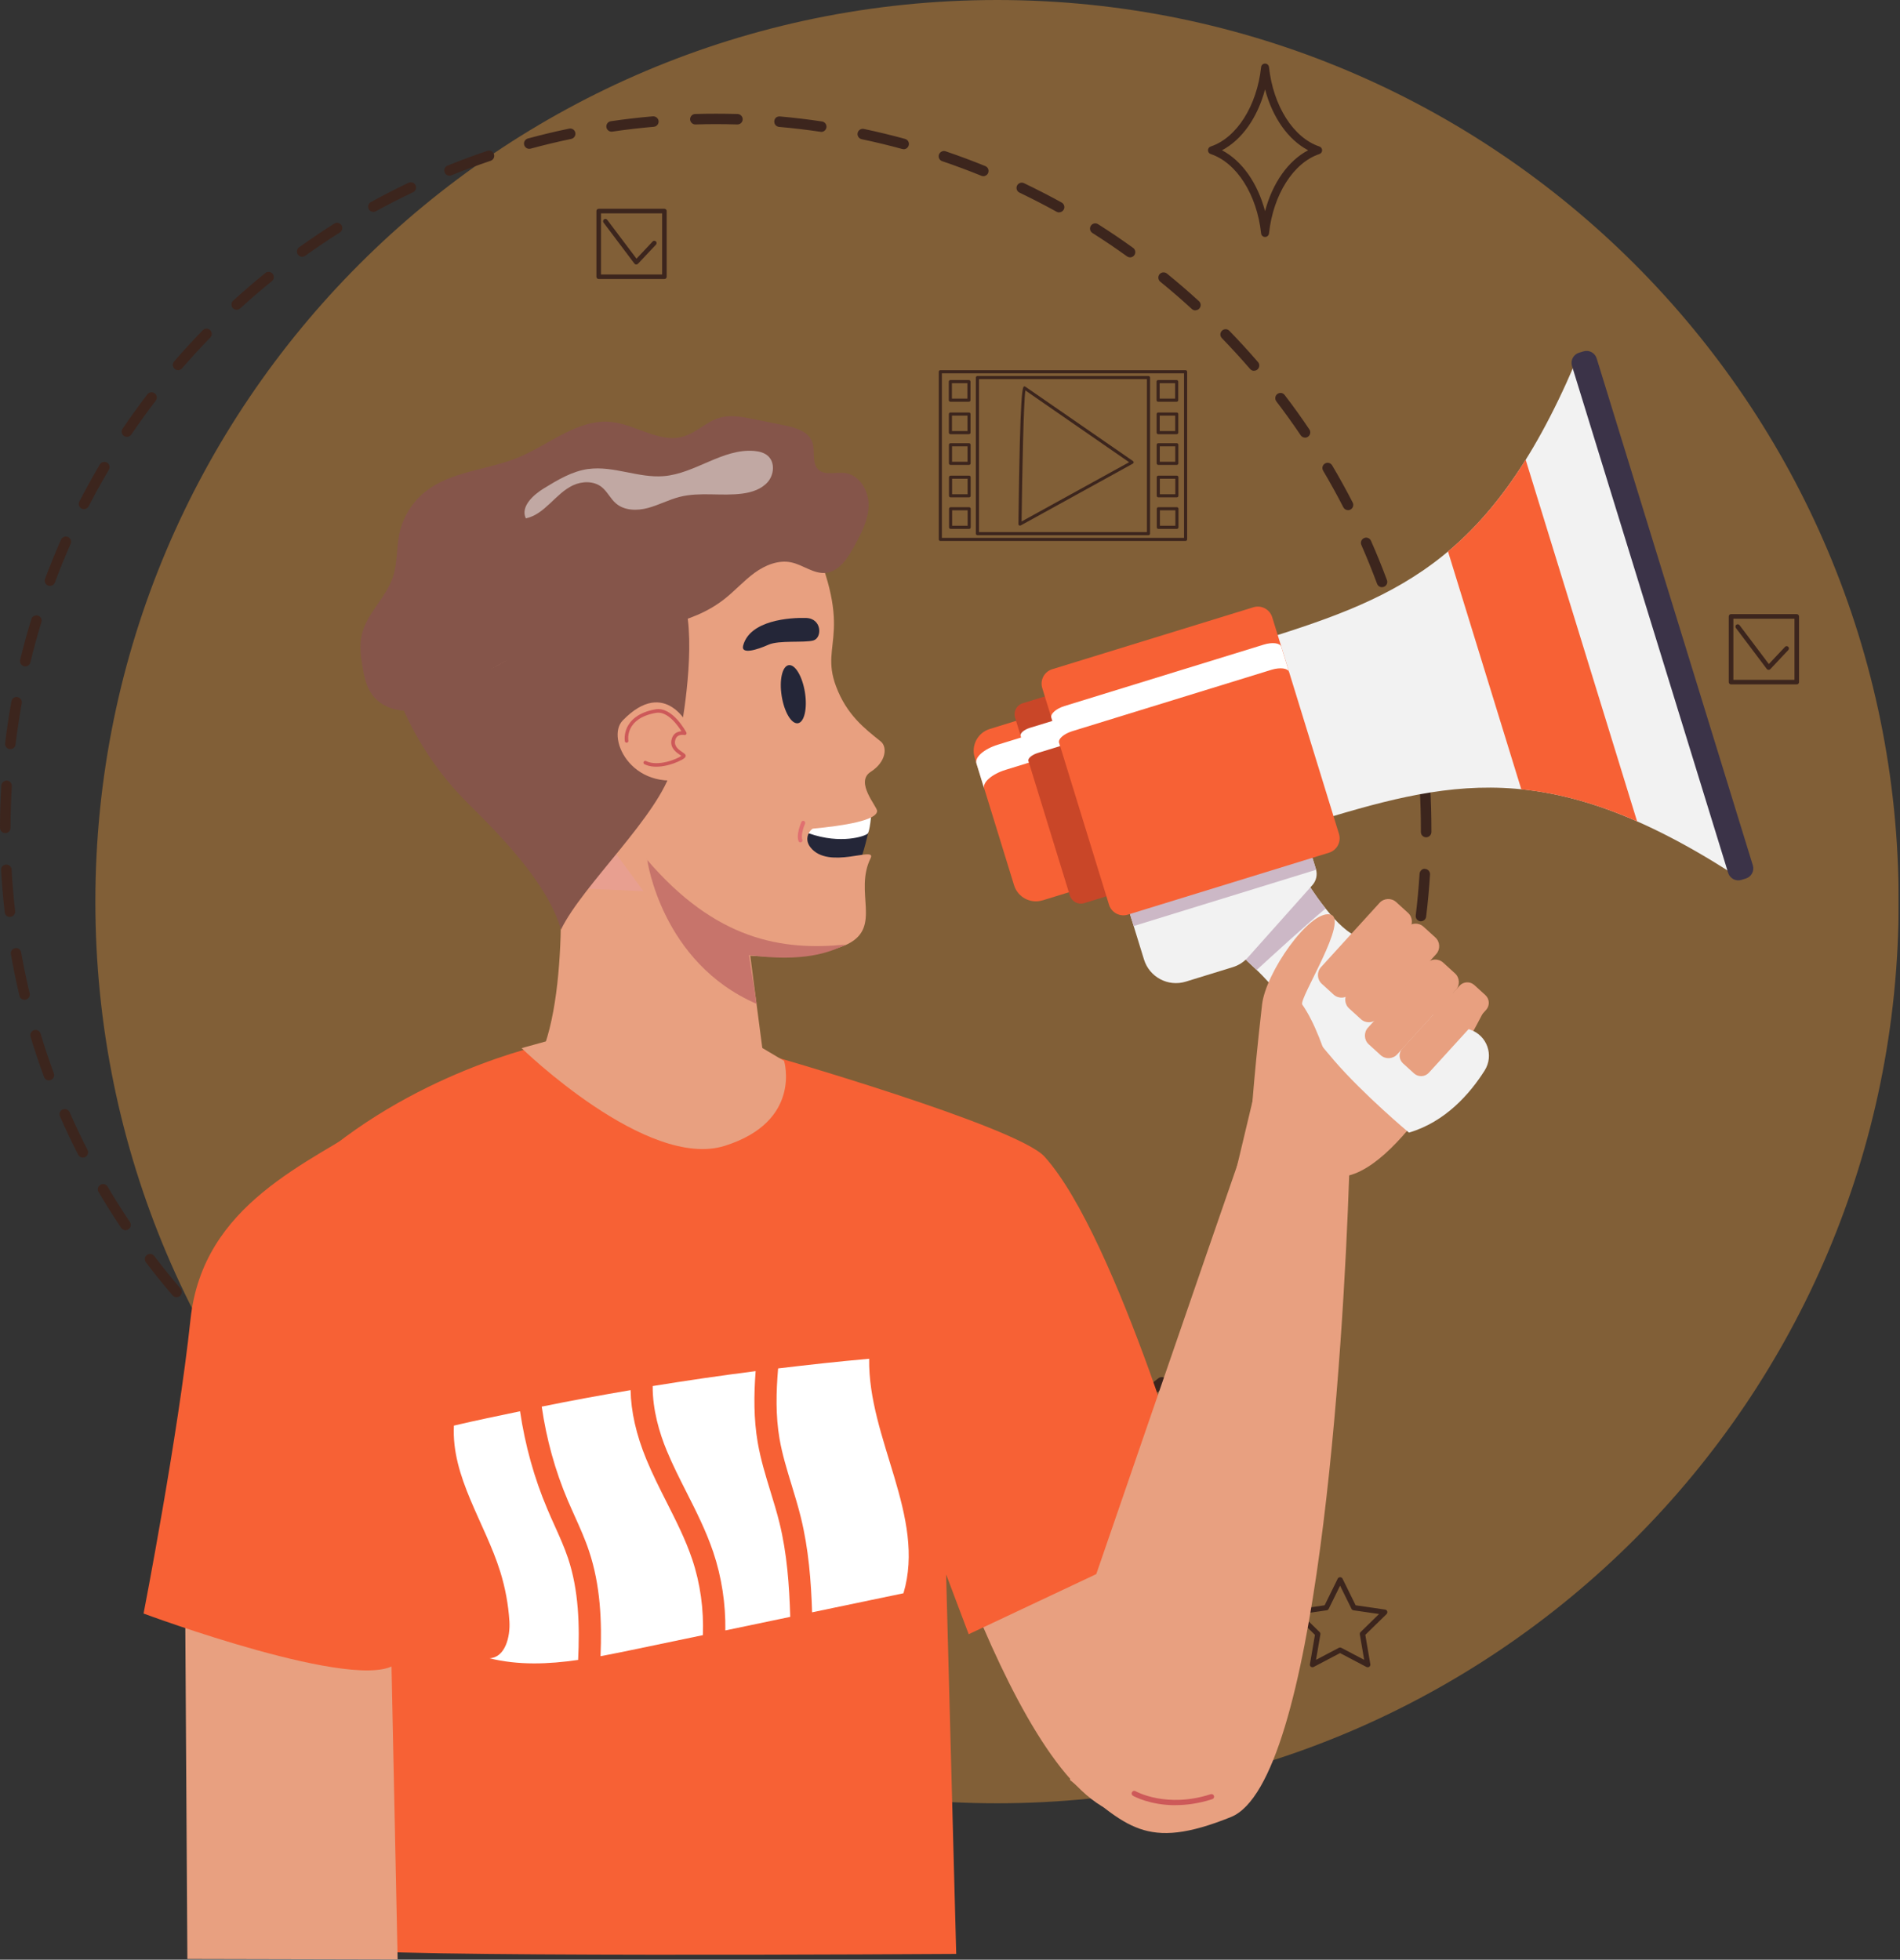 <svg width="318" height="328" viewBox="0 0 318 328" fill="none" xmlns="http://www.w3.org/2000/svg">
<rect x="0" y="0" width="318" height="328" fill="#333333" stroke="none"/>
<g id="youngsters" clip-path="url(#clip0_705_196)">
<g id="Layer_1-2">
<g id="Group">
<g id="Group_2" opacity="0.4">
<path id="Vector" d="M166.87 301.82C250.215 301.82 317.78 234.255 317.78 150.91C317.78 67.565 250.215 0 166.87 0C83.525 0 15.96 67.565 15.96 150.91C15.96 234.255 83.525 301.82 166.87 301.82Z" fill="#F49F3B"/>
</g>
<path id="Vector_2" d="M122.96 258.55C122.49 258.55 122.1 258.17 122.08 257.7C122.07 257.21 122.45 256.81 122.93 256.8C125.25 256.74 127.59 256.61 129.91 256.42C130.37 256.35 130.82 256.74 130.86 257.22C130.9 257.7 130.54 258.12 130.06 258.17C127.71 258.37 125.33 258.5 122.98 258.56H122.96V258.55ZM115.91 258.52H115.88C113.53 258.45 111.15 258.3 108.8 258.09C108.32 258.05 107.96 257.62 108 257.14C108.04 256.65 108.47 256.29 108.95 256.34C111.26 256.55 113.61 256.7 115.93 256.76C116.41 256.77 116.79 257.18 116.78 257.66C116.77 258.13 116.38 258.51 115.9 258.51L115.91 258.52ZM136.99 257.35C136.56 257.35 136.18 257.03 136.12 256.6C136.05 256.12 136.38 255.67 136.86 255.61C139.11 255.28 141.43 254.88 143.75 254.4C144.22 254.32 144.69 254.61 144.79 255.09C144.89 255.56 144.58 256.03 144.1 256.13C141.75 256.61 139.4 257.02 137.12 257.35C137.08 257.35 137.03 257.36 136.99 257.36V257.35ZM101.89 257.25C101.89 257.25 101.8 257.25 101.76 257.24C99.47 256.9 97.12 256.48 94.78 255.98C94.3 255.88 94 255.41 94.1 254.94C94.2 254.47 94.64 254.16 95.14 254.26C97.45 254.75 99.76 255.17 102.02 255.5C102.5 255.57 102.83 256.02 102.76 256.5C102.69 256.94 102.32 257.25 101.89 257.25V257.25ZM150.78 254.51C150.39 254.51 150.04 254.25 149.93 253.86C149.8 253.39 150.08 252.91 150.55 252.78C152.79 252.18 155.04 251.5 157.24 250.76C157.71 250.61 158.2 250.86 158.35 251.32C158.5 251.78 158.25 252.28 157.79 252.43C155.56 253.18 153.27 253.87 151 254.48C150.92 254.5 150.85 254.51 150.77 254.51H150.78ZM88.12 254.32C88.04 254.32 87.97 254.31 87.89 254.29C85.64 253.67 83.36 252.97 81.11 252.2C80.65 252.05 80.41 251.55 80.57 251.09C80.73 250.63 81.21 250.38 81.68 250.55C83.89 251.3 86.14 252 88.36 252.6C88.83 252.73 89.1 253.21 88.97 253.68C88.86 254.07 88.51 254.32 88.12 254.32V254.32ZM164.14 250.04C163.79 250.04 163.46 249.83 163.33 249.49C163.15 249.04 163.36 248.53 163.81 248.35C165.96 247.48 168.12 246.54 170.23 245.54C170.67 245.35 171.19 245.52 171.4 245.96C171.61 246.4 171.42 246.92 170.98 247.13C168.84 248.14 166.65 249.09 164.47 249.97C164.36 250.01 164.25 250.04 164.14 250.04V250.04ZM74.79 249.78C74.68 249.78 74.57 249.76 74.46 249.71C72.29 248.83 70.11 247.86 67.99 246.83C67.55 246.62 67.37 246.09 67.58 245.66C67.79 245.22 68.32 245.04 68.75 245.25C70.85 246.26 72.99 247.21 75.13 248.08C75.58 248.26 75.79 248.78 75.61 249.22C75.47 249.56 75.14 249.76 74.8 249.76L74.79 249.78ZM176.89 244C176.58 244 176.28 243.84 176.12 243.54C175.89 243.12 176.04 242.58 176.47 242.35C178.48 241.25 180.51 240.05 182.5 238.8C182.9 238.55 183.45 238.66 183.71 239.08C183.97 239.49 183.84 240.03 183.43 240.29C181.41 241.56 179.35 242.77 177.31 243.89C177.18 243.97 177.03 244 176.89 244ZM62.12 243.68C61.98 243.68 61.83 243.65 61.7 243.57C59.65 242.44 57.6 241.22 55.61 239.95C55.2 239.69 55.08 239.15 55.34 238.74C55.6 238.33 56.15 238.21 56.55 238.47C58.52 239.72 60.54 240.92 62.55 242.04C62.97 242.28 63.13 242.81 62.89 243.23C62.73 243.52 62.43 243.68 62.12 243.68V243.68ZM188.82 236.5C188.55 236.5 188.28 236.37 188.11 236.13C187.83 235.74 187.92 235.19 188.31 234.91C190.18 233.57 192.06 232.14 193.88 230.68C194.27 230.38 194.82 230.44 195.11 230.81C195.42 231.19 195.36 231.74 194.98 232.04C193.13 233.53 191.23 234.97 189.33 236.33C189.18 236.44 189 236.49 188.82 236.49V236.5ZM50.24 236.13C50.06 236.13 49.88 236.08 49.73 235.97C47.82 234.59 45.93 233.14 44.11 231.65C43.74 231.34 43.68 230.79 43.99 230.42C44.3 230.04 44.85 229.99 45.22 230.3C47.02 231.76 48.88 233.2 50.76 234.55C51.15 234.83 51.24 235.38 50.96 235.78C50.79 236.02 50.52 236.14 50.25 236.14L50.24 236.13ZM199.78 227.65C199.54 227.65 199.3 227.55 199.13 227.36C198.8 227 198.83 226.45 199.19 226.12C200.9 224.57 202.59 222.93 204.22 221.26C204.56 220.91 205.11 220.91 205.46 221.25C205.81 221.59 205.81 222.14 205.47 222.49C203.81 224.18 202.1 225.84 200.36 227.42C200.19 227.57 199.98 227.65 199.77 227.65H199.78ZM39.33 227.24C39.12 227.24 38.91 227.16 38.74 227.01C36.97 225.39 35.27 223.72 33.66 222.06C33.32 221.71 33.33 221.16 33.68 220.82C34.03 220.48 34.59 220.49 34.92 220.84C36.5 222.48 38.19 224.12 39.92 225.72C40.28 226.05 40.3 226.6 39.97 226.96C39.8 227.15 39.56 227.24 39.33 227.24V227.24ZM209.62 217.58C209.41 217.58 209.21 217.51 209.04 217.36C208.67 217.04 208.64 216.49 208.95 216.12C210.49 214.35 211.98 212.53 213.37 210.71C213.66 210.32 214.21 210.25 214.6 210.55C214.98 210.84 215.06 211.4 214.76 211.78C213.34 213.62 211.83 215.47 210.27 217.27C210.1 217.47 209.85 217.57 209.61 217.57L209.62 217.58ZM29.54 217.11C29.29 217.11 29.05 217.01 28.88 216.8C27.34 215.01 25.84 213.16 24.42 211.28C24.13 210.89 24.2 210.34 24.59 210.05C24.97 209.76 25.52 209.83 25.82 210.22C27.22 212.07 28.7 213.9 30.21 215.66C30.53 216.03 30.48 216.58 30.12 216.9C29.96 217.04 29.75 217.11 29.55 217.11H29.54ZM218.21 206.42C218.04 206.42 217.87 206.37 217.72 206.27C217.32 206 217.22 205.45 217.49 205.05C218.79 203.14 220.05 201.15 221.24 199.16C221.49 198.74 222.03 198.61 222.44 198.85C222.86 199.1 222.99 199.64 222.75 200.05C221.54 202.08 220.26 204.09 218.94 206.03C218.77 206.28 218.49 206.41 218.21 206.41V206.42ZM21.01 205.9C20.73 205.9 20.45 205.76 20.28 205.51C18.95 203.53 17.68 201.51 16.5 199.5C16.26 199.08 16.39 198.54 16.81 198.3C17.23 198.06 17.77 198.2 18.01 198.61C19.18 200.59 20.43 202.58 21.74 204.53C22.01 204.93 21.9 205.48 21.5 205.75C21.35 205.85 21.18 205.9 21.01 205.9V205.9ZM225.41 194.34C225.27 194.34 225.14 194.31 225.01 194.24C224.58 194.02 224.41 193.49 224.64 193.06C225.7 191.01 226.72 188.9 227.67 186.77C227.87 186.32 228.39 186.13 228.83 186.32C229.27 186.52 229.47 187.04 229.28 187.48C228.32 189.64 227.28 191.78 226.21 193.86C226.06 194.16 225.75 194.33 225.43 194.33L225.41 194.34ZM13.86 193.75C13.54 193.75 13.23 193.58 13.08 193.27C12.01 191.18 10.99 189.02 10.04 186.85C9.84 186.4 10.04 185.89 10.49 185.7C10.94 185.5 11.45 185.7 11.65 186.15C12.59 188.29 13.6 190.42 14.65 192.47C14.87 192.9 14.7 193.43 14.27 193.65C14.14 193.72 14 193.75 13.87 193.75H13.86ZM231.13 181.49C231.03 181.49 230.92 181.47 230.82 181.44C230.37 181.27 230.14 180.76 230.31 180.31C231.13 178.13 231.89 175.91 232.57 173.7C232.71 173.24 233.19 172.99 233.67 173.12C234.13 173.26 234.39 173.75 234.25 174.22C233.56 176.46 232.78 178.72 231.95 180.93C231.82 181.28 231.48 181.5 231.13 181.5V181.49ZM8.19 180.83C7.83 180.83 7.5 180.61 7.37 180.25C6.54 178 5.78 175.73 5.11 173.51C4.97 173.05 5.23 172.56 5.7 172.42C6.18 172.27 6.66 172.54 6.79 173.01C7.45 175.2 8.2 177.43 9.01 179.65C9.18 180.1 8.94 180.61 8.49 180.77C8.39 180.81 8.29 180.82 8.19 180.82V180.83ZM235.29 168.04C235.22 168.04 235.15 168.04 235.08 168.02C234.61 167.9 234.32 167.43 234.44 166.96C234.99 164.72 235.48 162.42 235.9 160.13C235.99 159.65 236.46 159.33 236.92 159.42C237.4 159.51 237.71 159.96 237.63 160.44C237.2 162.77 236.7 165.1 236.15 167.38C236.05 167.78 235.69 168.05 235.3 168.05L235.29 168.04ZM4.11 167.34C3.71 167.34 3.35 167.07 3.26 166.66C2.71 164.37 2.23 162.03 1.82 159.71C1.73 159.23 2.05 158.78 2.53 158.7C3.03 158.59 3.46 158.94 3.54 159.41C3.94 161.69 4.42 163.99 4.96 166.25C5.07 166.72 4.78 167.19 4.31 167.31C4.24 167.33 4.17 167.33 4.11 167.33V167.34ZM237.82 154.19C237.82 154.19 237.75 154.19 237.71 154.19C237.23 154.13 236.89 153.7 236.95 153.21C237.23 150.9 237.44 148.56 237.59 146.25C237.62 145.77 238.07 145.33 238.52 145.43C239 145.46 239.37 145.88 239.34 146.36C239.2 148.7 238.98 151.08 238.69 153.42C238.64 153.87 238.26 154.19 237.82 154.19V154.19ZM1.66 153.48C1.22 153.48 0.84 153.15 0.79 152.7C0.52 150.34 0.32 147.96 0.18 145.63C0.15 145.15 0.52 144.73 1.01 144.7H1.06C1.52 144.7 1.91 145.06 1.94 145.53C2.07 147.82 2.27 150.17 2.53 152.49C2.58 152.97 2.24 153.41 1.76 153.46C1.73 153.46 1.69 153.46 1.66 153.46V153.48ZM238.69 140.14C238.21 140.14 237.81 139.75 237.81 139.26V138.77C237.81 136.47 237.74 134.12 237.61 131.8C237.58 131.32 237.95 130.9 238.44 130.87C238.95 130.88 239.34 131.21 239.37 131.7C239.5 134.05 239.57 136.44 239.57 138.79V139.26C239.57 139.74 239.17 140.14 238.69 140.14V140.14ZM0.88 139.44C0.39 139.44 0 139.04 0 138.56C0 136.19 0.08 133.8 0.22 131.47C0.25 130.99 0.68 130.65 1.15 130.64C1.64 130.67 2 131.09 1.98 131.57C1.84 133.87 1.77 136.22 1.76 138.56C1.76 139.05 1.37 139.44 0.88 139.44ZM237.88 125.62C237.44 125.62 237.06 125.29 237.01 124.85C236.73 122.51 236.39 120.19 235.99 117.93C235.9 117.45 236.22 117 236.7 116.91C237.16 116.81 237.63 117.14 237.72 117.62C238.13 119.91 238.48 122.27 238.76 124.64C238.82 125.12 238.48 125.56 237.99 125.61C237.96 125.61 237.92 125.61 237.89 125.61L237.88 125.62ZM1.73 125.38C1.73 125.38 1.66 125.38 1.63 125.38C1.15 125.33 0.8 124.89 0.86 124.41C1.13 122.09 1.49 119.73 1.91 117.39C1.99 116.91 2.44 116.58 2.93 116.68C3.41 116.77 3.73 117.22 3.64 117.7C3.23 120.01 2.88 122.33 2.6 124.61C2.55 125.06 2.17 125.38 1.73 125.38ZM235.4 111.76C235 111.76 234.64 111.49 234.55 111.09C234.01 108.82 233.38 106.55 232.71 104.35C232.57 103.89 232.83 103.39 233.29 103.25C233.76 103.12 234.24 103.37 234.39 103.83C235.07 106.07 235.7 108.37 236.25 110.67C236.36 111.14 236.07 111.62 235.6 111.73C235.53 111.75 235.46 111.75 235.39 111.75L235.4 111.76ZM4.23 111.53C4.16 111.53 4.09 111.53 4.02 111.51C3.55 111.39 3.26 110.92 3.37 110.45C3.92 108.18 4.55 105.88 5.25 103.61C5.39 103.15 5.89 102.9 6.35 103.03C6.81 103.17 7.07 103.66 6.93 104.13C6.24 106.37 5.62 108.64 5.08 110.87C4.98 111.27 4.62 111.54 4.23 111.54V111.53ZM231.3 98.28C230.94 98.28 230.61 98.06 230.48 97.71C229.66 95.52 228.78 93.34 227.85 91.22C227.65 90.78 227.85 90.26 228.3 90.06C228.73 89.86 229.26 90.06 229.46 90.51C230.41 92.66 231.31 94.87 232.13 97.09C232.3 97.54 232.07 98.05 231.61 98.22C231.51 98.26 231.41 98.27 231.3 98.27V98.28ZM8.36 98.06C8.26 98.06 8.15 98.04 8.05 98.01C7.6 97.84 7.37 97.33 7.54 96.88C8.37 94.68 9.26 92.47 10.21 90.32C10.41 89.88 10.93 89.68 11.37 89.87C11.81 90.07 12.01 90.58 11.82 91.03C10.88 93.14 10 95.31 9.19 97.49C9.06 97.84 8.72 98.06 8.37 98.06H8.36ZM225.61 85.38C225.29 85.38 224.99 85.21 224.83 84.9C223.76 82.82 222.62 80.76 221.45 78.78C221.2 78.36 221.34 77.82 221.76 77.58C222.17 77.33 222.71 77.47 222.96 77.89C224.16 79.91 225.31 82 226.4 84.11C226.62 84.54 226.45 85.07 226.02 85.29C225.89 85.36 225.76 85.39 225.62 85.39L225.61 85.38ZM14.06 85.22C13.92 85.22 13.79 85.19 13.66 85.12C13.23 84.9 13.06 84.37 13.28 83.94C14.35 81.87 15.5 79.78 16.71 77.74C16.96 77.33 17.5 77.19 17.91 77.43C18.32 77.68 18.46 78.21 18.22 78.63C17.03 80.64 15.89 82.69 14.84 84.74C14.68 85.04 14.38 85.22 14.06 85.22V85.22ZM218.43 73.25C218.15 73.25 217.87 73.11 217.7 72.86C216.39 70.92 215.02 69.01 213.62 67.18C213.33 66.79 213.4 66.24 213.78 65.95C214.17 65.65 214.72 65.73 215.01 66.11C216.44 67.97 217.83 69.91 219.15 71.88C219.42 72.28 219.31 72.83 218.91 73.1C218.76 73.2 218.59 73.25 218.42 73.25H218.43ZM21.24 73.12C21.07 73.12 20.9 73.07 20.75 72.97C20.35 72.7 20.25 72.15 20.52 71.75C21.84 69.81 23.23 67.87 24.67 66C24.96 65.62 25.51 65.54 25.9 65.84C26.28 66.13 26.36 66.68 26.06 67.07C24.64 68.92 23.27 70.82 21.97 72.74C21.8 72.99 21.52 73.12 21.24 73.12ZM209.88 62.06C209.63 62.06 209.39 61.96 209.22 61.75C207.71 60 206.11 58.26 204.5 56.59C204.16 56.24 204.17 55.69 204.52 55.35C204.87 55.01 205.43 55.02 205.76 55.37C207.4 57.06 209.01 58.82 210.55 60.6C210.87 60.97 210.82 61.52 210.46 61.84C210.3 61.98 210.09 62.05 209.89 62.05L209.88 62.06ZM29.8 61.95C29.6 61.95 29.39 61.88 29.23 61.74C28.86 61.42 28.82 60.87 29.14 60.5C30.69 58.71 32.3 56.95 33.94 55.27C34.28 54.93 34.83 54.91 35.18 55.26C35.53 55.6 35.53 56.15 35.19 56.5C33.58 58.15 31.99 59.89 30.47 61.65C30.3 61.85 30.05 61.96 29.81 61.96L29.8 61.95ZM200.07 51.95C199.86 51.95 199.65 51.87 199.48 51.72C197.77 50.15 195.99 48.61 194.19 47.15C193.82 46.84 193.76 46.29 194.06 45.91C194.37 45.53 194.92 45.49 195.3 45.78C197.12 47.26 198.93 48.82 200.67 50.41C201.03 50.74 201.05 51.29 200.72 51.65C200.55 51.84 200.31 51.93 200.07 51.93V51.95ZM39.62 51.85C39.38 51.85 39.14 51.75 38.97 51.57C38.64 51.21 38.67 50.65 39.02 50.33C40.75 48.75 42.56 47.19 44.4 45.7C44.77 45.4 45.32 45.45 45.63 45.83C45.94 46.21 45.88 46.76 45.5 47.06C43.69 48.53 41.9 50.06 40.2 51.62C40.03 51.77 39.82 51.85 39.61 51.85H39.62ZM189.14 43.07C188.96 43.07 188.78 43.02 188.63 42.91C186.77 41.57 184.82 40.25 182.84 39C182.43 38.74 182.31 38.2 182.57 37.79C182.83 37.38 183.38 37.26 183.78 37.52C185.79 38.79 187.77 40.13 189.65 41.49C190.04 41.77 190.13 42.32 189.85 42.71C189.68 42.95 189.41 43.08 189.14 43.08V43.07ZM50.57 42.98C50.3 42.98 50.03 42.85 49.86 42.61C49.58 42.22 49.67 41.67 50.06 41.39C51.98 40.02 53.96 38.68 55.95 37.42C56.35 37.17 56.9 37.29 57.16 37.7C57.42 38.11 57.29 38.65 56.88 38.91C54.92 40.14 52.97 41.46 51.08 42.81C50.93 42.92 50.75 42.97 50.57 42.97V42.98ZM177.26 35.55C177.12 35.55 176.97 35.52 176.84 35.44C174.82 34.32 172.73 33.25 170.63 32.24C170.19 32.03 170.01 31.51 170.22 31.07C170.43 30.63 170.96 30.45 171.39 30.66C173.52 31.68 175.64 32.77 177.69 33.9C178.11 34.13 178.27 34.67 178.03 35.09C177.87 35.38 177.57 35.54 177.26 35.54V35.55ZM62.49 35.47C62.18 35.47 61.88 35.31 61.72 35.02C61.49 34.6 61.64 34.06 62.06 33.83C64.11 32.7 66.23 31.61 68.38 30.59C68.83 30.38 69.34 30.57 69.55 31C69.76 31.44 69.57 31.96 69.14 32.17C67.02 33.18 64.92 34.25 62.91 35.36C62.77 35.44 62.63 35.47 62.49 35.47V35.47ZM164.58 29.49C164.47 29.49 164.36 29.47 164.25 29.42C162.08 28.54 159.88 27.72 157.7 26.98C157.24 26.83 156.99 26.33 157.15 25.87C157.31 25.41 157.82 25.17 158.26 25.32C160.47 26.07 162.71 26.9 164.91 27.8C165.36 27.98 165.57 28.49 165.39 28.94C165.25 29.28 164.92 29.49 164.58 29.49V29.49ZM75.23 29.41C74.88 29.41 74.55 29.2 74.42 28.86C74.24 28.41 74.45 27.9 74.9 27.72C77.08 26.84 79.32 26.01 81.56 25.25C82.03 25.09 82.52 25.34 82.67 25.8C82.82 26.26 82.58 26.76 82.12 26.91C79.91 27.66 77.7 28.47 75.55 29.34C75.44 29.38 75.33 29.41 75.22 29.41H75.23ZM151.24 24.97C151.16 24.97 151.09 24.96 151.01 24.94C148.79 24.33 146.5 23.78 144.22 23.3C143.75 23.2 143.44 22.73 143.54 22.26C143.64 21.79 144.1 21.48 144.58 21.58C146.9 22.07 149.22 22.63 151.48 23.25C151.95 23.38 152.22 23.86 152.09 24.33C151.98 24.72 151.63 24.98 151.24 24.98V24.97ZM88.58 24.91C88.19 24.91 87.84 24.65 87.73 24.26C87.6 23.79 87.88 23.31 88.35 23.18C90.64 22.56 92.96 22 95.25 21.53C95.73 21.42 96.19 21.74 96.29 22.21C96.39 22.68 96.08 23.15 95.61 23.25C93.35 23.72 91.06 24.27 88.81 24.88C88.73 24.9 88.66 24.91 88.58 24.91V24.91ZM137.46 22.07C137.46 22.07 137.37 22.07 137.33 22.06C135.04 21.72 132.7 21.44 130.39 21.24C129.91 21.2 129.55 20.77 129.59 20.29C129.63 19.81 129.96 19.46 130.54 19.49C132.89 19.7 135.26 19.98 137.58 20.33C138.06 20.4 138.39 20.85 138.32 21.33C138.25 21.77 137.88 22.08 137.45 22.08L137.46 22.07ZM102.36 22.04C101.93 22.04 101.56 21.73 101.49 21.29C101.42 20.81 101.75 20.36 102.23 20.29C104.54 19.95 106.91 19.67 109.28 19.47C109.76 19.45 110.18 19.79 110.23 20.27C110.27 20.75 109.91 21.18 109.43 21.22C107.1 21.42 104.77 21.69 102.49 22.03C102.45 22.03 102.4 22.03 102.36 22.03V22.04ZM123.43 20.83H123.4C121.08 20.76 118.72 20.75 116.4 20.83H116.38C115.91 20.83 115.52 20.45 115.5 19.98C115.49 19.5 115.87 19.09 116.35 19.08C118.7 19.01 121.09 19.02 123.45 19.08C123.93 19.1 124.31 19.5 124.3 19.98C124.29 20.46 123.9 20.83 123.42 20.83H123.43Z" fill="#3C251D"/>
<path id="Vector_3" d="M228.9 279.049C228.83 279.049 228.76 279.029 228.69 278.999L224.28 276.679L219.87 278.999C219.72 279.079 219.54 279.059 219.41 278.969C219.27 278.869 219.21 278.709 219.24 278.539L220.08 273.629L216.52 270.149C216.4 270.029 216.36 269.859 216.41 269.699C216.46 269.539 216.6 269.429 216.77 269.399L221.7 268.679L223.9 264.209C224.05 263.909 224.54 263.909 224.69 264.209L226.89 268.679L231.82 269.399C231.99 269.419 232.13 269.539 232.18 269.699C232.23 269.859 232.18 270.029 232.07 270.149L228.51 273.629L229.35 278.539C229.38 278.699 229.31 278.869 229.18 278.969C229.1 279.029 229.02 279.049 228.92 279.049H228.9ZM224.29 275.749C224.36 275.749 224.43 275.769 224.5 275.799L228.32 277.809L227.59 273.549C227.57 273.409 227.61 273.259 227.72 273.159L230.81 270.139L226.53 269.519C226.39 269.499 226.26 269.409 226.2 269.279L224.29 265.399L222.38 269.279C222.31 269.409 222.19 269.499 222.05 269.519L217.77 270.139L220.86 273.159C220.97 273.259 221.01 273.409 220.99 273.549L220.26 277.809L224.08 275.799C224.15 275.769 224.22 275.749 224.29 275.749Z" fill="#3C251D"/>
<g id="Group_3">
<path id="Vector_4" d="M99.82 46.321V35.321C99.82 35.111 99.99 34.941 100.2 34.941H111.2C111.41 34.941 111.58 35.111 111.58 35.321V46.321C111.58 46.531 111.41 46.701 111.2 46.701H100.2C99.99 46.701 99.82 46.531 99.82 46.321ZM110.82 35.711H100.59V45.941H110.82V35.711V35.711Z" fill="#3C251D"/>
<path id="Vector_5" d="M106.5 44.263C106.61 44.263 106.71 44.223 106.78 44.143L109.79 40.943C109.93 40.793 109.93 40.543 109.77 40.403C109.61 40.263 109.37 40.263 109.23 40.423L106.53 43.293L101.63 36.793C101.5 36.623 101.26 36.593 101.09 36.713C100.92 36.843 100.89 37.083 101.01 37.253L106.18 44.113C106.25 44.203 106.35 44.263 106.46 44.263H106.48H106.5Z" fill="#3C251D"/>
</g>
<g id="Group_4">
<path id="Vector_6" d="M289.34 114.169V103.169C289.34 102.959 289.51 102.789 289.72 102.789H300.72C300.93 102.789 301.1 102.959 301.1 103.169V114.169C301.1 114.379 300.93 114.549 300.72 114.549H289.72C289.51 114.549 289.34 114.379 289.34 114.169ZM300.34 103.559H290.11V113.789H300.34V103.559Z" fill="#3C251D"/>
<path id="Vector_7" d="M296.02 112.111C296.13 112.111 296.23 112.071 296.3 111.991L299.31 108.791C299.45 108.641 299.45 108.391 299.29 108.251C299.14 108.111 298.89 108.111 298.75 108.271L296.05 111.141L291.15 104.641C291.02 104.471 290.78 104.441 290.61 104.561C290.44 104.691 290.41 104.931 290.53 105.101L295.7 111.961C295.77 112.051 295.87 112.111 295.98 112.111H296H296.02Z" fill="#3C251D"/>
</g>
<path id="Vector_8" d="M211.73 39.661C211.39 39.661 211.11 39.411 211.07 39.071C210.37 32.571 206.98 27.231 202.63 25.781C202.36 25.691 202.18 25.441 202.18 25.151C202.18 24.861 202.36 24.611 202.63 24.521C206.98 23.071 210.37 17.731 211.07 11.231C211.11 10.891 211.39 10.641 211.73 10.641C212.07 10.641 212.35 10.891 212.39 11.231C213.09 17.731 216.48 23.071 220.83 24.521C221.1 24.611 221.28 24.861 221.28 25.151C221.28 25.441 221.1 25.691 220.83 25.781C216.48 27.231 213.09 32.571 212.39 39.071C212.35 39.411 212.07 39.661 211.73 39.661ZM204.52 25.151C207.87 26.911 210.48 30.631 211.73 35.341C212.98 30.631 215.59 26.911 218.94 25.151C215.59 23.391 212.98 19.671 211.73 14.961C210.48 19.671 207.87 23.391 204.52 25.151Z" fill="#3C251D"/>
<g id="Group_5">
<path id="Vector_9" d="M198.43 90.541H157.38C157.24 90.541 157.12 90.421 157.12 90.281V62.221C157.12 62.081 157.24 61.961 157.38 61.961H198.43C198.57 61.961 198.69 62.081 198.69 62.221V90.281C198.69 90.421 198.57 90.541 198.43 90.541ZM157.64 90.021H198.17V62.481H157.64V90.021ZM196.98 88.521H193.87C193.73 88.521 193.61 88.401 193.61 88.261V85.151C193.61 85.011 193.73 84.891 193.87 84.891H196.98C197.12 84.891 197.24 85.011 197.24 85.151V88.261C197.24 88.401 197.12 88.521 196.98 88.521ZM194.13 88.001H196.72V85.411H194.13V88.001ZM162.21 88.521H159.1C158.96 88.521 158.84 88.401 158.84 88.261V85.151C158.84 85.011 158.96 84.891 159.1 84.891H162.21C162.35 84.891 162.47 85.011 162.47 85.151V88.261C162.47 88.401 162.35 88.521 162.21 88.521ZM159.36 88.001H161.95V85.411H159.36V88.001ZM196.97 83.241H193.86C193.72 83.241 193.6 83.121 193.6 82.981V79.871C193.6 79.731 193.72 79.611 193.86 79.611H196.97C197.11 79.611 197.23 79.731 197.23 79.871V82.981C197.23 83.121 197.11 83.241 196.97 83.241ZM194.12 82.721H196.71V80.131H194.12V82.721ZM162.2 83.241H159.09C158.95 83.241 158.83 83.121 158.83 82.981V79.871C158.83 79.731 158.95 79.611 159.09 79.611H162.2C162.34 79.611 162.46 79.731 162.46 79.871V82.981C162.46 83.121 162.34 83.241 162.2 83.241ZM159.35 82.721H161.94V80.131H159.35V82.721ZM196.96 77.811H193.85C193.71 77.811 193.59 77.691 193.59 77.551V74.441C193.59 74.301 193.71 74.181 193.85 74.181H196.96C197.1 74.181 197.22 74.301 197.22 74.441V77.551C197.22 77.691 197.1 77.811 196.96 77.811ZM194.11 77.291H196.7V74.701H194.11V77.291ZM162.19 77.811H159.08C158.94 77.811 158.82 77.691 158.82 77.551V74.441C158.82 74.301 158.94 74.181 159.08 74.181H162.19C162.33 74.181 162.45 74.301 162.45 74.441V77.551C162.45 77.691 162.33 77.811 162.19 77.811ZM159.34 77.291H161.93V74.701H159.34V77.291ZM196.95 72.671H193.84C193.7 72.671 193.58 72.551 193.58 72.411V69.301C193.58 69.161 193.7 69.041 193.84 69.041H196.95C197.09 69.041 197.21 69.161 197.21 69.301V72.411C197.21 72.551 197.09 72.671 196.95 72.671ZM194.1 72.151H196.69V69.561H194.1V72.151ZM162.18 72.671H159.07C158.93 72.671 158.81 72.551 158.81 72.411V69.301C158.81 69.161 158.93 69.041 159.07 69.041H162.18C162.32 69.041 162.44 69.161 162.44 69.301V72.411C162.44 72.551 162.32 72.671 162.18 72.671ZM159.33 72.151H161.92V69.561H159.33V72.151ZM196.94 67.241H193.83C193.69 67.241 193.57 67.121 193.57 66.981V63.871C193.57 63.731 193.69 63.611 193.83 63.611H196.94C197.08 63.611 197.2 63.731 197.2 63.871V66.981C197.2 67.121 197.08 67.241 196.94 67.241ZM194.09 66.721H196.68V64.131H194.09V66.721ZM162.17 67.241H159.06C158.92 67.241 158.8 67.121 158.8 66.981V63.871C158.8 63.731 158.92 63.611 159.06 63.611H162.17C162.31 63.611 162.43 63.731 162.43 63.871V66.981C162.43 67.121 162.31 67.241 162.17 67.241ZM159.32 66.721H161.91V64.131H159.32V66.721Z" fill="#3C251D"/>
<path id="Vector_10" d="M192.22 89.58H163.59C163.45 89.58 163.33 89.46 163.33 89.32V63.19C163.33 63.05 163.45 62.93 163.59 62.93H192.22C192.36 62.93 192.48 63.05 192.48 63.19V89.32C192.48 89.46 192.36 89.58 192.22 89.58ZM163.85 89.06H191.96V63.45H163.85V89.06V89.06Z" fill="#3C251D"/>
<path id="Vector_11" d="M170.71 87.982C170.71 87.982 170.62 87.972 170.58 87.942C170.5 87.892 170.45 87.812 170.45 87.712C170.73 64.672 171.14 64.672 171.46 64.672C171.53 64.672 171.61 64.702 171.66 64.752L189.62 77.162C189.69 77.212 189.74 77.302 189.73 77.392C189.73 77.482 189.67 77.562 189.6 77.602L170.84 87.942C170.84 87.942 170.76 87.972 170.71 87.972V87.982ZM171.61 65.352C171.32 67.392 171.08 79.132 170.98 87.282L188.98 77.362L171.62 65.352H171.61Z" fill="#3C251D"/>
</g>
<g id="Group_6">
<path id="Vector_12" d="M145.59 137.959C145.13 140.509 144.04 144.619 143.35 145.079C142.65 145.539 133.68 144.999 133.68 144.769C133.68 144.539 131.36 134.859 131.36 134.859L138.4 132.379L145.6 137.949L145.59 137.959Z" fill="#242638"/>
<path id="Vector_13" d="M204.42 206.169L210.88 179.069C210.88 179.069 222.46 157.639 225.55 158.109C228.64 158.579 248.51 168.919 248.51 168.919C248.51 168.919 236.19 194.009 225.81 196.729C225.57 196.789 223.85 217.079 223.85 217.079L204.42 206.169Z" fill="#E8A080"/>
<path id="Vector_14" d="M145.83 136.219C145.83 136.219 145.6 139.089 145.23 139.509C144.86 139.939 140.74 141.379 135.38 139.479C130.03 137.569 145.82 136.219 145.82 136.219H145.83Z" fill="white"/>
<path id="Vector_15" d="M150.78 232.771C150.78 232.771 168.48 297.821 186.99 303.471C205.49 309.121 199.18 261.111 199.18 261.111L188.23 219.141L150.78 232.771V232.771Z" fill="#E8A080"/>
<path id="Vector_16" d="M128.12 179.501L124.1 148.751L93.52 141.621C93.52 141.621 95.83 169.371 89.03 179.411C82.22 189.461 128.12 179.501 128.12 179.501Z" fill="#E8A080"/>
<path id="Vector_17" d="M127.96 176.381C127.96 176.381 170.19 188.461 174.82 193.591C187.04 207.121 200.8 255.301 200.8 255.301L162.13 273.521L158.35 263.511L160.04 327.031C160.04 327.031 57.78 327.721 57.88 326.101C61.34 268.531 30.57 214.951 51.06 195.871C68.65 179.511 91.22 174.801 91.22 174.801C91.22 174.801 119.01 179.341 127.96 176.371V176.381Z" fill="#F76135"/>
<path id="Vector_18" d="M134.54 87.15C143.62 106.28 137.06 107.18 139.91 114.83C141.7 119.65 144.72 121.94 147.41 124.1C148.5 124.97 148.4 127.47 145.72 129.19C143.04 130.91 146.82 134.98 146.8 135.74C146.76 137.31 141.28 138.2 136.08 138.69C135.77 138.72 134.37 140.2 135.65 141.83C138.67 145.67 146.75 141.53 145.72 143.62C142.9 149.32 147.65 155.13 141.88 158.01C136.11 160.89 107.88 164.34 91.73 141.38C91.73 141.38 55.31 123.98 68.84 97.64C87.78 60.74 134.55 87.16 134.55 87.16L134.54 87.15Z" fill="#E8A080"/>
<path id="Vector_19" d="M124.38 108.05C123.95 109.65 126.86 108.7 128.61 107.91C130.36 107.12 134.61 107.62 136.12 107.2C137.63 106.78 137.59 103.51 134.91 103.43C132.23 103.35 125.51 103.79 124.38 108.05V108.05Z" fill="#242638"/>
<path id="Vector_20" d="M134.72 115.88C134.29 113.2 133.08 111.16 132 111.33C130.93 111.5 130.4 113.81 130.83 116.5C131.26 119.18 132.47 121.22 133.55 121.05C134.62 120.88 135.15 118.57 134.72 115.88Z" fill="#242638"/>
<path id="Vector_21" d="M107.69 149.16L97.26 134.91L92.93 143.5L95.93 148.64L107.69 149.16Z" fill="#E89F90"/>
<path id="Vector_22" d="M141.55 158.09C130.89 159.16 119.79 157.39 108.18 143.77L108.33 143.92C108.33 143.92 110.67 161.11 126.64 168.02L125.36 159.86C134.43 161.07 138.82 159.45 141.54 158.09H141.55Z" fill="#C7746B"/>
<path id="Vector_23" d="M134.05 140.988C133.89 141.028 133.71 140.938 133.65 140.778C133.23 139.688 134.03 137.798 134.12 137.588C134.19 137.418 134.39 137.338 134.56 137.408C134.73 137.478 134.81 137.678 134.74 137.848C134.52 138.358 134.01 139.828 134.28 140.538C134.35 140.708 134.26 140.908 134.08 140.978C134.08 140.978 134.05 140.978 134.04 140.988H134.05Z" fill="#E07070"/>
<path id="Vector_24" d="M100.67 102.712C91.23 105.992 83.02 112.382 73.63 115.962C71.3 116.852 69.02 117.192 66.83 117.162C69.43 123.562 73.3 129.442 78.19 134.322C83.93 140.042 91.64 147.812 93.89 155.592C97.44 148.192 110.38 136.402 112.49 128.472C113.3 125.412 108.17 124.002 111.27 123.352C110.64 119.982 112.74 126.362 113.8 123.102C113.81 123.052 116.42 109.962 114.87 102.042C110.31 101.152 105.8 100.932 100.69 102.702L100.67 102.712Z" fill="#85554A"/>
<path id="Vector_25" d="M115.42 121.798C115.42 121.798 111.46 113.118 104.21 120.598C101.33 123.568 105.98 133.328 116.44 129.948C116.44 129.948 119.45 127.478 115.41 121.788L115.42 121.798Z" fill="#E8A080"/>
<path id="Vector_26" d="M114.02 127.21C112.74 127.92 109.81 128.89 107.86 127.91C107.71 127.84 107.65 127.66 107.73 127.51C107.8 127.36 107.98 127.3 108.13 127.38C110.09 128.36 113.3 127.07 114.04 126.51C113.98 126.47 113.91 126.42 113.85 126.38C113.24 125.97 112.11 125.21 112.38 123.86C112.49 123.32 112.74 122.92 113.13 122.67C113.44 122.48 113.77 122.41 114.05 122.39C113.4 121.35 111.69 118.98 109.81 119.31C104.59 120.22 105.14 123.81 105.17 123.96C105.2 124.12 105.09 124.28 104.93 124.31C104.77 124.34 104.61 124.23 104.58 124.07C104.58 124.02 104.39 122.96 104.95 121.76C105.46 120.67 106.7 119.25 109.71 118.72C112.54 118.23 114.77 122.41 114.87 122.59C114.92 122.69 114.91 122.82 114.84 122.91C114.77 123 114.65 123.04 114.54 123.02C114.54 123.02 113.92 122.89 113.47 123.18C113.22 123.34 113.06 123.61 112.99 123.98C112.8 124.95 113.65 125.51 114.21 125.89C114.48 126.07 114.65 126.19 114.73 126.35C114.77 126.44 114.82 126.62 114.6 126.84C114.5 126.94 114.3 127.07 114.04 127.22L114.02 127.21Z" fill="#CD5959"/>
<path id="Vector_27" d="M126.07 70.138C127.79 70.489 129.51 70.829 131.23 71.178C133.11 71.558 135.29 72.178 135.95 73.978C136.5 75.489 135.79 77.469 136.95 78.579C138.05 79.638 139.87 78.978 141.39 79.159C143.84 79.459 145.42 82.129 145.38 84.599C145.34 87.069 144.12 89.338 142.93 91.499C141.85 93.469 140.42 95.678 138.18 95.888C136.17 96.079 134.42 94.549 132.44 94.129C130.28 93.668 128.04 94.599 126.25 95.909C124.47 97.219 122.99 98.898 121.25 100.259C115.59 104.709 107.93 105.329 100.8 106.309C94.29 107.209 87.69 108.619 82.12 112.089C78.91 114.089 76.08 116.749 72.58 118.159C69.08 119.569 64.45 119.309 62.26 116.229C61.31 114.909 60.96 113.259 60.68 111.659C60.37 109.859 60.14 107.989 60.56 106.209C61.39 102.649 64.58 100.079 65.75 96.618C66.55 94.249 66.33 91.668 66.86 89.228C67.45 86.549 68.97 84.088 71.1 82.359C75.46 78.829 81.6 78.698 86.79 76.549C92 74.388 96.76 70.028 102.36 70.629C106.47 71.069 110.37 74.209 114.34 73.069C116.54 72.439 118.23 70.569 120.43 69.928C122.25 69.398 124.2 69.769 126.07 70.138V70.138Z" fill="#85554A"/>
<path id="Vector_28" d="M127.26 175.208L131.23 177.568C131.23 177.568 134.32 187.678 121.31 191.778C108.29 195.878 87.3 175.428 87.3 175.428L94.29 173.488L127.26 175.208V175.208Z" fill="#E8A080"/>
<g id="Group_7">
<path id="Vector_29" d="M109.24 232.008C109.21 235.928 110.36 239.838 111.61 242.838C112.58 245.178 113.76 247.508 114.9 249.758C116.52 252.958 118.19 256.268 119.38 259.788C120.79 263.988 121.46 268.448 121.4 272.888C125.02 272.128 128.64 271.378 132.26 270.618C132.1 265.318 131.72 259.998 130.46 254.888C130.03 253.128 129.49 251.388 128.96 249.658C128.15 247.008 127.31 244.278 126.82 241.448C126.13 237.438 126.17 233.448 126.47 229.488C120.71 230.218 114.97 231.058 109.24 231.988V232.008Z" fill="white"/>
<path id="Vector_30" d="M115.85 260.978C114.75 257.708 113.21 254.668 111.58 251.438C110.41 249.128 109.2 246.728 108.18 244.258C106.48 240.138 105.61 236.248 105.54 232.668C100.57 233.518 95.61 234.418 90.67 235.428C91.45 240.828 92.89 246.108 95.05 251.178C95.42 252.048 95.81 252.898 96.19 253.758C97.03 255.628 97.91 257.568 98.58 259.588C100.5 265.318 100.75 271.378 100.51 277.198C102.18 276.888 103.85 276.548 105.5 276.208C109.55 275.368 113.59 274.518 117.64 273.678C117.8 269.388 117.22 265.038 115.85 260.978V260.978Z" fill="white"/>
<path id="Vector_31" d="M145.48 227.418C140.39 227.868 135.31 228.428 130.23 229.038C129.9 232.988 129.8 236.948 130.47 240.818C130.92 243.418 131.69 245.918 132.5 248.578C133.05 250.378 133.6 252.188 134.05 254.018C135.33 259.248 135.75 264.578 135.92 269.858C137.16 269.598 138.41 269.338 139.65 269.078C143.5 268.278 147.36 267.468 151.21 266.668C155.02 253.848 145.26 240.808 145.47 227.428L145.48 227.418Z" fill="white"/>
<path id="Vector_32" d="M81.92 277.547C86.78 278.747 91.78 278.547 96.76 277.827C97.03 272.107 96.88 266.177 95.06 260.767C94.44 258.917 93.64 257.157 92.8 255.287C92.4 254.407 92 253.517 91.63 252.627C89.38 247.347 87.88 241.837 87.04 236.207C83.35 236.987 79.64 237.737 75.97 238.607C75.52 247.217 81.15 254.817 83.72 263.037C84.56 265.737 85.08 268.537 85.26 271.367C85.42 273.987 84.54 277.437 81.92 277.547V277.547Z" fill="white"/>
</g>
<g id="Group_8">
<path id="Vector_33" d="M218.54 147.328C218.54 147.328 223.19 155.018 226.87 156.618C228.19 157.188 229.39 157.628 230.39 157.948C232.16 158.518 233.53 159.888 234.13 161.658C235 164.238 236.59 167.818 238.98 169.298C240.82 170.438 243.61 171.518 246.06 172.338C248.9 173.298 250.08 176.648 248.48 179.178C246.07 182.988 241.95 187.768 235.81 189.568C235.81 189.568 228.24 183.238 223.27 177.478C219.51 173.118 213.51 165.218 209.94 161.978C206.36 158.738 206.83 158.228 206.83 158.228L218.54 147.328V147.328Z" fill="#F2F2F2"/>
<path id="Vector_34" d="M218.54 147.328L206.83 158.228C206.83 158.228 206.36 158.748 209.94 161.978C210.06 162.088 210.2 162.218 210.33 162.348C212.63 160.238 218.99 154.418 221.87 152.058C219.97 149.678 218.54 147.328 218.54 147.328V147.328Z" fill="#CCB8C6"/>
<path id="Vector_35" d="M219.25 142.248L220.24 145.448C220.53 146.388 220.31 147.408 219.65 148.148L208.85 160.258C208.17 161.018 207.3 161.578 206.32 161.878L198.46 164.298C195.51 165.208 192.38 163.548 191.47 160.598L188.71 151.648L219.24 142.238L219.25 142.248Z" fill="#F2F2F2"/>
<path id="Vector_36" d="M174.49 150.699L180.97 148.699C181.58 148.509 181.92 147.859 181.74 147.249L173.59 120.779C173.4 120.169 172.75 119.829 172.14 120.009L165.66 122.009C163.64 122.629 162.51 124.769 163.13 126.779L169.72 148.159C170.34 150.179 172.48 151.309 174.49 150.689V150.699Z" fill="#F76135"/>
<path id="Vector_37" d="M209.36 107.692L213.32 120.562L214.71 125.082L218.68 137.952C242.41 130.642 258.92 126.362 289.71 146.052L276.97 104.682L276.26 102.382L263.52 61.012C249.15 94.612 233.1 100.372 209.37 107.682L209.36 107.692Z" fill="#F2F2F2"/>
<path id="Vector_38" d="M254.62 132.109C260.61 132.719 266.93 134.369 274 137.479L255.35 76.949C251.26 83.499 246.96 88.419 242.35 92.299L254.62 132.119V132.109Z" fill="#F76135"/>
<path id="Vector_39" d="M181.46 151.159L186.01 149.759L175.71 116.309L171.16 117.709C170.15 118.019 169.58 119.099 169.89 120.109L179.06 149.889C179.37 150.899 180.45 151.469 181.46 151.159V151.159Z" fill="#C94628"/>
<path id="Vector_40" d="M220.26 145.58C220.26 145.58 220.26 145.49 220.24 145.45L219.25 142.25L188.72 151.66L189.75 154.99" fill="#CCB8C6"/>
<path id="Vector_41" d="M188.76 153.089L222.43 142.719C223.76 142.309 224.51 140.899 224.1 139.569L212.93 103.309C212.52 101.979 211.11 101.229 209.78 101.639L176.11 112.009C174.78 112.419 174.03 113.829 174.44 115.159L185.61 151.419C186.02 152.749 187.43 153.499 188.76 153.089V153.089Z" fill="#F76135"/>
<path id="Vector_42" d="M212.82 112.099L179.47 122.379C178.05 122.819 177.06 123.679 177.26 124.319L177.43 124.879L173.68 126.029C172.68 126.339 171.99 126.949 172.12 127.389L172.2 127.649L168.31 128.849C166.01 129.559 164.4 130.959 164.72 131.989L163.42 127.779C163.1 126.749 164.71 125.349 167.01 124.639L170.9 123.439L170.82 123.179C170.68 122.739 171.38 122.129 172.38 121.819L176.13 120.669L175.96 120.109C175.77 119.479 176.76 118.609 178.17 118.169L211.52 107.889C212.94 107.449 214.25 107.609 214.44 108.249L215.74 112.459C215.54 111.829 214.24 111.669 212.82 112.099V112.099Z" fill="white"/>
<path id="Vector_43" d="M265.02 58.81L264.27 59.04C263.34 59.33 262.82 60.32 263.1 61.25L289.24 146.1C289.53 147.03 290.52 147.56 291.45 147.27L292.2 147.04C293.13 146.75 293.66 145.76 293.37 144.83L267.23 59.98C266.94 59.05 265.95 58.52 265.02 58.81V58.81Z" fill="#3B3348"/>
</g>
<path id="Vector_44" d="M244.276 164.991L234.707 175.496C234.052 176.214 234.104 177.328 234.823 177.982L236.663 179.659C237.382 180.313 238.495 180.261 239.15 179.543L248.719 169.038C249.373 168.319 249.321 167.206 248.603 166.551L246.762 164.875C246.043 164.22 244.93 164.272 244.276 164.991Z" fill="#E8A080"/>
<path id="Vector_45" d="M235.459 155.236L225.667 165.985C224.931 166.794 224.989 168.046 225.798 168.783L227.772 170.581C228.58 171.317 229.832 171.259 230.569 170.45L240.36 159.701C241.096 158.893 241.038 157.64 240.23 156.904L238.256 155.106C237.447 154.37 236.195 154.428 235.459 155.236Z" fill="#E8A080"/>
<path id="Vector_46" d="M230.888 151.119L221.097 161.868C220.361 162.677 220.419 163.929 221.227 164.665L223.201 166.463C224.01 167.2 225.262 167.141 225.998 166.333L235.79 155.584C236.526 154.775 236.468 153.523 235.659 152.787L233.685 150.989C232.877 150.252 231.625 150.311 230.888 151.119Z" fill="#E8A080"/>
<path id="Vector_47" d="M238.75 161.248L228.959 171.997C228.222 172.806 228.281 174.058 229.089 174.794L231.063 176.592C231.872 177.329 233.124 177.27 233.86 176.462L243.651 165.713C244.388 164.904 244.329 163.652 243.521 162.916L241.547 161.118C240.739 160.381 239.486 160.44 238.75 161.248Z" fill="#E8A080"/>
<path id="Vector_48" d="M209.28 189.308C209.28 189.308 209.62 182.158 211.23 168.138C211.84 162.798 219.06 152.468 222.56 153.038C226.07 153.608 217.31 167.208 217.96 168.138C222.14 174.128 224.54 186.758 224.54 186.758L219.82 192.368L209.28 189.308V189.308Z" fill="#E8A080"/>
<path id="Vector_49" d="M225.81 196.721C224.83 225.881 220.41 298.321 206.02 304.121C191.62 309.921 188.61 305.591 179.09 297.931L181.1 270.381C181.1 270.381 202.31 208.701 209.5 188.031L225.81 196.721Z" fill="#E8A080"/>
<path id="Vector_50" d="M31 269.738L31.36 327.878L66.55 327.958L65.36 270.998L31 269.738Z" fill="#E8A080"/>
<path id="Vector_51" d="M63.32 187.09C51.59 194.76 33.94 201.44 31.88 220.85C29.82 240.26 24.03 270.06 24.03 270.06C24.03 270.06 60.53 283.64 66.43 278.36C74.78 270.88 75.15 241.39 73.9 258.52L63.32 187.09V187.09Z" fill="#F76135"/>
<path id="Vector_52" d="M196.73 302.14C192.45 302.14 189.78 300.65 189.62 300.56C189.41 300.44 189.34 300.17 189.46 299.96C189.58 299.74 189.85 299.67 190.06 299.8C190.11 299.83 195.25 302.7 202.63 300.3C202.86 300.23 203.11 300.35 203.18 300.58C203.26 300.81 203.13 301.06 202.9 301.13C200.61 301.87 198.53 302.13 196.73 302.13V302.14Z" fill="#CD5959"/>
<g id="Group_9" opacity="0.49">
<path id="Vector_53" d="M98.47 78.5C102.68 77.92 106.88 80.05 111.12 79.69C116.36 79.25 120.94 75.06 126.18 75.47C127.04 75.54 127.93 75.75 128.56 76.34C129.73 77.42 129.55 79.45 128.51 80.66C127.47 81.87 125.85 82.4 124.27 82.61C120.79 83.08 117.18 82.3 113.77 83.16C111.95 83.62 110.27 84.53 108.45 85.02C106.63 85.51 104.51 85.48 103.09 84.26C102.17 83.47 101.65 82.27 100.69 81.51C99.37 80.47 97.42 80.52 95.9 81.23C92.96 82.61 91.19 86.1 88.01 86.76C87.08 84.82 89.2 82.86 91.04 81.73C93.36 80.31 95.77 78.86 98.47 78.49V78.5Z" fill="white"/>
</g>
</g>
</g>
</g>
</g>
<defs>
<clipPath id="clip0_705_196">
<rect width="317.78" height="327.96" fill="white"/>
</clipPath>
</defs>
</svg>
